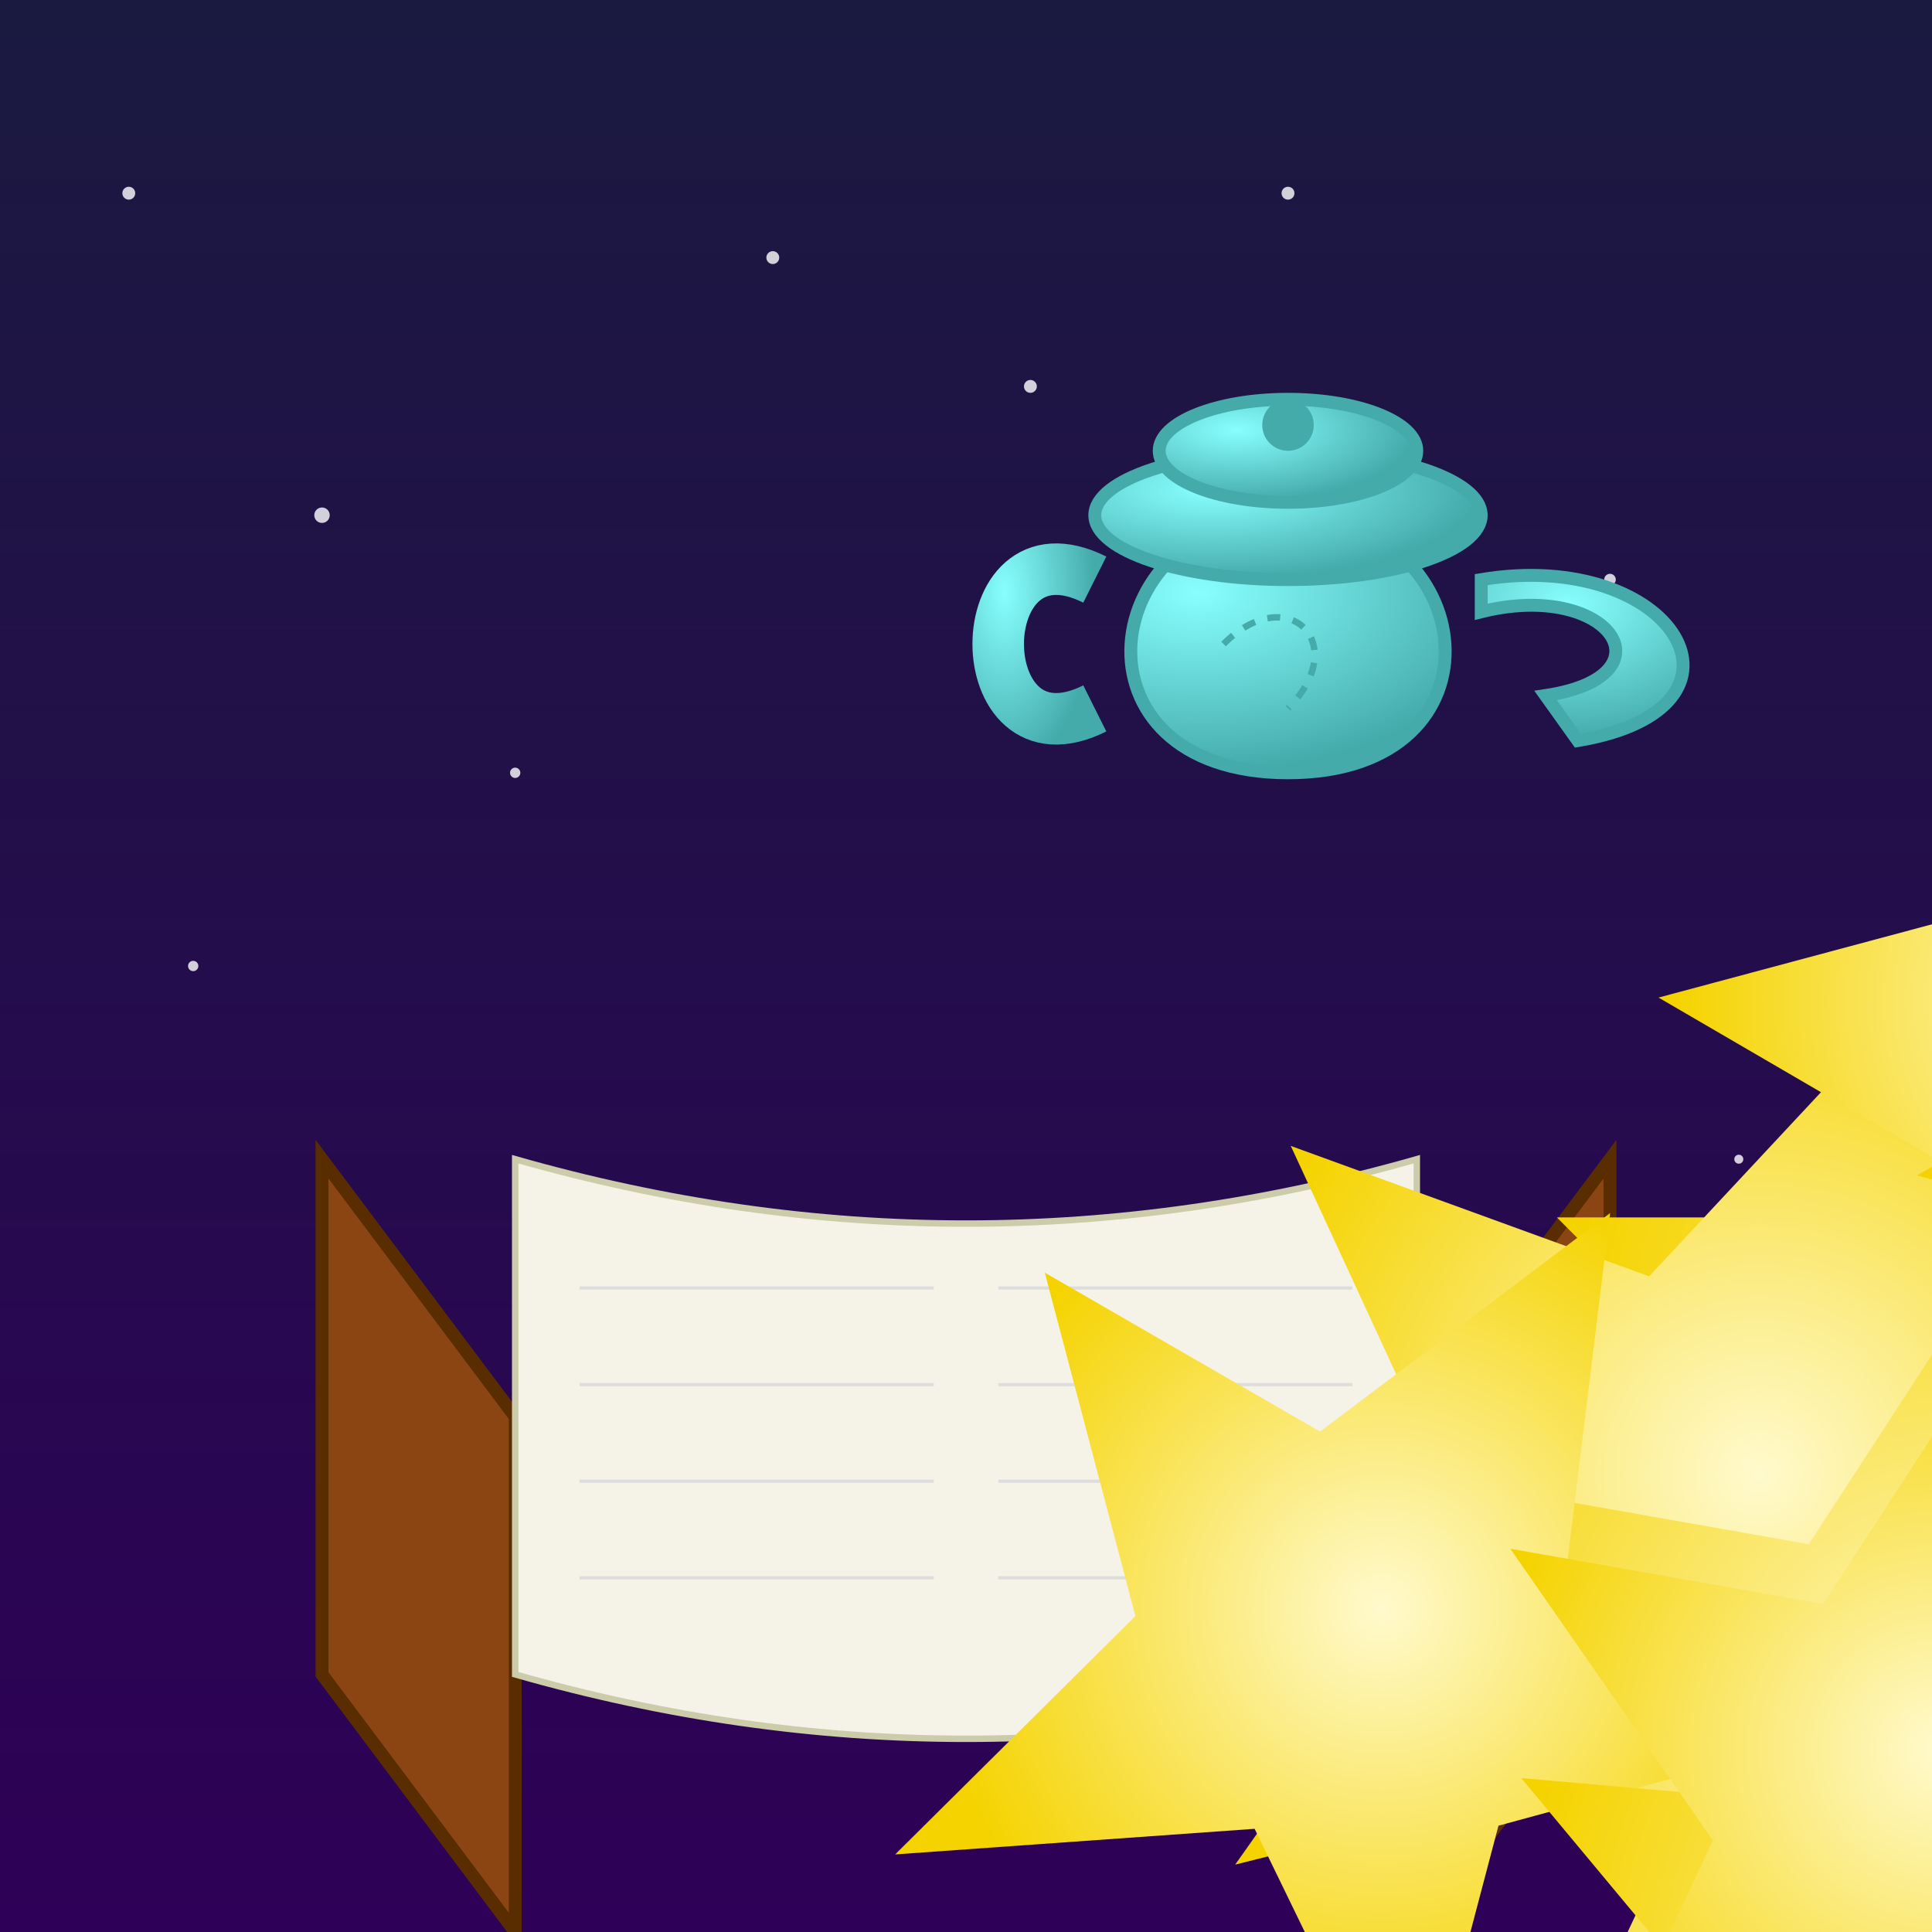 <svg xmlns="http://www.w3.org/2000/svg" viewBox="0 0 300 300">
  <defs>
    <linearGradient id="bgGrad" x1="0%" y1="0%" x2="0%" y2="100%">
      <stop offset="0%" stop-color="#1a1a40"/>
      <stop offset="100%" stop-color="#2e0057"/>
    </linearGradient>
    <radialGradient id="teapotGrad" cx="30%" cy="30%" r="70%">
      <stop offset="0%" stop-color="#8ff"/>
      <stop offset="100%" stop-color="#4aa"/>
    </radialGradient>
    <radialGradient id="starGrad" cx="50%" cy="50%" r="50%">
      <stop offset="0%" stop-color="#fffacd"/>
      <stop offset="100%" stop-color="#f5d300"/>
    </radialGradient>
    <filter id="glow" x="-50%" y="-50%" width="200%" height="200%">
      <feGaussianBlur stdDeviation="2" result="coloredBlur"/>
      <feMerge>
        <feMergeNode in="coloredBlur"/>
        <feMergeNode in="SourceGraphic"/>
      </feMerge>
    </filter>
    <filter id="dropShadow" x="-20%" y="-20%" width="140%" height="140%">
      <feDropShadow dx="2" dy="2" stdDeviation="2" flood-color="#000" flood-opacity="0.5"/>
    </filter>
    <symbol id="star" viewBox="-5 -5 10 10">
      <polygon points="0,-5 1.47,-1.54 4.76,-1.54 2.17,1.07 3.09,4.45 0,2.36 -3.09,4.45 -2.17,1.07 -4.76,-1.54 -1.47,-1.54"/>
    </symbol>
  </defs>

  <rect width="300" height="300" fill="url(#bgGrad)"/>

  <g fill="#fff" fill-opacity="0.8">
    <circle cx="20" cy="30" r="1"/>
    <circle cx="50" cy="80" r="1.2"/>
    <circle cx="120" cy="40" r="1"/>
    <circle cx="80" cy="120" r="0.8"/>
    <circle cx="200" cy="30" r="1"/>
    <circle cx="250" cy="90" r="0.9"/>
    <circle cx="160" cy="60" r="1"/>
    <circle cx="30" cy="150" r="0.8"/>
    <circle cx="90" cy="200" r="1"/>
    <circle cx="270" cy="180" r="0.7"/>
  </g>

  <g transform="translate(50,180)">
    <path d="M0,0 L30,40 L30,120 L0,80 Z" fill="#8b4513" stroke="#5a2d00" stroke-width="2"/>
    <path d="M200,0 L170,40 L170,120 L200,80 Z" fill="#8b4513" stroke="#5a2d00" stroke-width="2"/>
    <path d="M30,0 Q100,20 170,0 L170,80 Q100,100 30,80 Z" fill="#f5f3e8" stroke="#cca" stroke-width="1"/>
    <g stroke="#ddd" stroke-width="0.5">
      <line x1="40" y1="20" x2="95" y2="20"/>
      <line x1="40" y1="35" x2="95" y2="35"/>
      <line x1="40" y1="50" x2="95" y2="50"/>
      <line x1="40" y1="65" x2="95" y2="65"/>
      <line x1="105" y1="20" x2="160" y2="20"/>
      <line x1="105" y1="35" x2="160" y2="35"/>
      <line x1="105" y1="50" x2="160" y2="50"/>
      <line x1="105" y1="65" x2="160" y2="65"/>
    </g>
  </g>

  <g transform="translate(200,70)" filter="url(#dropShadow)">
    <path d="M0,10 C-30,10 -35,50 0,50 C35,50 30,10 0,10 Z" fill="url(#teapotGrad)" stroke="#4aa" stroke-width="2"/>
    <ellipse cx="0" cy="10" rx="30" ry="10" fill="url(#teapotGrad)" stroke="#4aa" stroke-width="2"/>
    <path d="M30,20 C60,15 75,40 45,45 L40,38 C60,35 50,20 30,25 Z" fill="url(#teapotGrad)" stroke="#4aa" stroke-width="2"/>
    <path d="M-30,20 C-50,10 -50,50 -30,40" fill="none" stroke="url(#teapotGrad)" stroke-width="8"/>
    <ellipse cx="0" cy="0" rx="20" ry="8" fill="url(#teapotGrad)" stroke="#4aa" stroke-width="2"/>
    <circle cx="0" cy="-4" r="4" fill="#4aa"/>
    <path d="M-10,30 C0,20 10,30 0,40" fill="none" stroke="#4aa" stroke-width="1" stroke-dasharray="2,2"/>
  </g>

  <g transform="translate(200,70)">
    <use href="#star" transform="scale(0.8) rotate(0) translate(45,45)" fill="url(#starGrad)" filter="url(#glow)"/>
    <use href="#star" transform="scale(0.6) rotate(20) translate(55,65)" fill="url(#starGrad)" filter="url(#glow)"/>
    <use href="#star" transform="scale(0.5) rotate(-15) translate(60,90)" fill="url(#starGrad)" filter="url(#glow)"/>
    <use href="#star" transform="scale(0.7) rotate(10) translate(50,115)" fill="url(#starGrad)" filter="url(#glow)"/>
    <use href="#star" transform="scale(0.6) rotate(-30) translate(40,140)" fill="url(#starGrad)" filter="url(#glow)"/>
    <use href="#star" transform="scale(0.5) rotate(30) translate(55,155)" fill="url(#starGrad)" filter="url(#glow)"/>
    <use href="#star" transform="scale(0.7) rotate(5) translate(70,185)" fill="url(#starGrad)" filter="url(#glow)"/>
    <use href="#star" transform="scale(0.6) rotate(-20) translate(90,205)" fill="url(#starGrad)" filter="url(#glow)"/>
    <use href="#star" transform="scale(0.5) rotate(10) translate(120,220)" fill="url(#starGrad)" filter="url(#glow)"/>
  </g>
</svg>